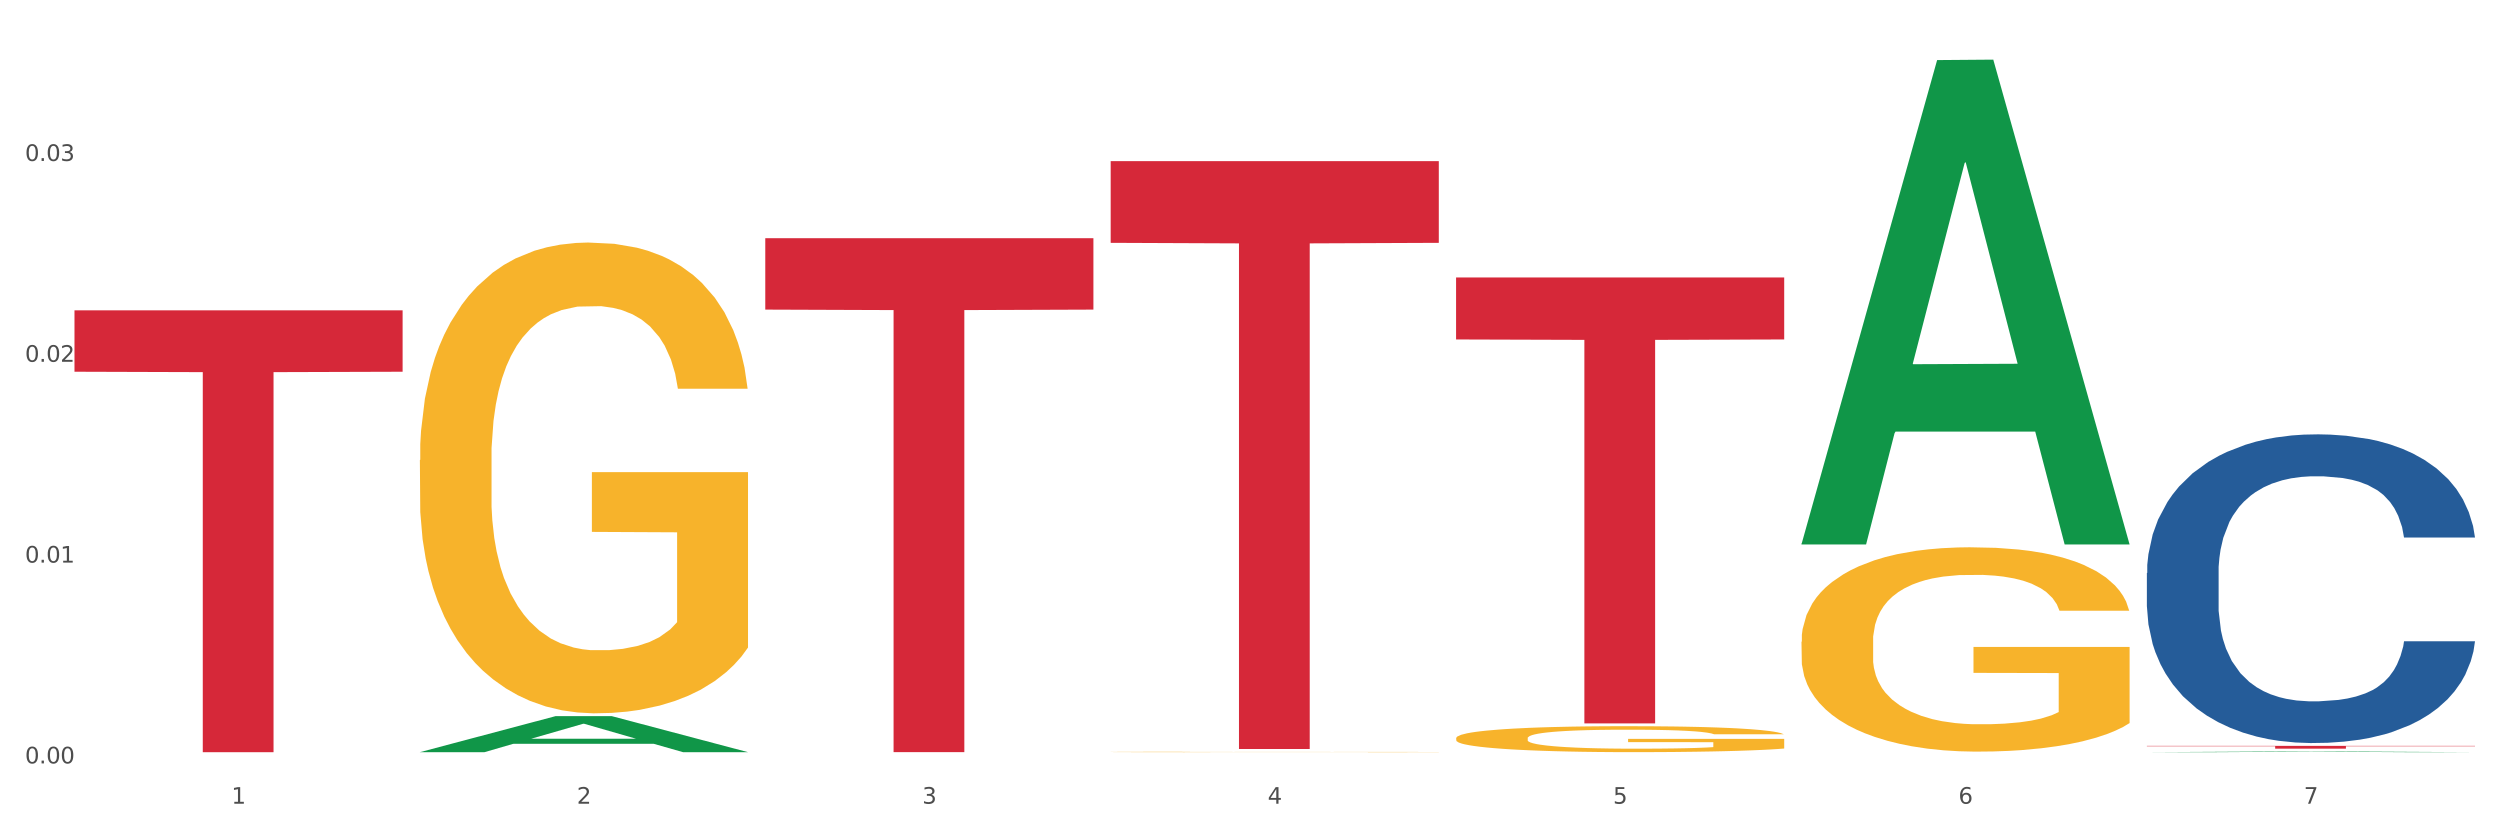 <?xml version="1.0" encoding="utf-8" standalone="no"?>
<!DOCTYPE svg PUBLIC "-//W3C//DTD SVG 1.1//EN"
  "http://www.w3.org/Graphics/SVG/1.1/DTD/svg11.dtd">
<svg xmlns:xlink="http://www.w3.org/1999/xlink" width="1080pt" height="360pt" viewBox="0 0 1080 360" xmlns="http://www.w3.org/2000/svg" version="1.1">
 <rect x="0" y="0" width="1080" height="360" fill="#333333" stroke="none"/>
 <defs>
  <style type="text/css">*{stroke-linejoin: round; stroke-linecap: butt}</style>
 </defs>
 <g id="figure_1">
  <g id="patch_1">
   <path d="M 0 360 
L 1080 360 
L 1080 0 
L 0 0 
z
" style="fill: #ffffff; stroke: #ffffff; stroke-linejoin: miter"/>
  </g>
  <g id="axes_1">
   <g id="matplotlib.axis_1">
    <g id="xtick_1">
     <g id="text_1">
      <!-- 1 -->
      <g style="fill: #4d4d4d" transform="translate(99.997 347.204) scale(0.096 -0.096)">
       <defs>
        <path id="DejaVuSans-31" d="M 794 531 
L 1825 531 
L 1825 4091 
L 703 3866 
L 703 4441 
L 1819 4666 
L 2450 4666 
L 2450 531 
L 3481 531 
L 3481 0 
L 794 0 
L 794 531 
z
" transform="scale(0.016)"/>
       </defs>
       <use xlink:href="#DejaVuSans-31"/>
      </g>
     </g>
    </g>
    <g id="xtick_2">
     <g id="text_2">
      <!-- 2 -->
      <g style="fill: #4d4d4d" transform="translate(249.209 347.204) scale(0.096 -0.096)">
       <defs>
        <path id="DejaVuSans-32" d="M 1228 531 
L 3431 531 
L 3431 0 
L 469 0 
L 469 531 
Q 828 903 1448 1529 
Q 2069 2156 2228 2338 
Q 2531 2678 2651 2914 
Q 2772 3150 2772 3378 
Q 2772 3750 2511 3984 
Q 2250 4219 1831 4219 
Q 1534 4219 1204 4116 
Q 875 4013 500 3803 
L 500 4441 
Q 881 4594 1212 4672 
Q 1544 4750 1819 4750 
Q 2544 4750 2975 4387 
Q 3406 4025 3406 3419 
Q 3406 3131 3298 2873 
Q 3191 2616 2906 2266 
Q 2828 2175 2409 1742 
Q 1991 1309 1228 531 
z
" transform="scale(0.016)"/>
       </defs>
       <use xlink:href="#DejaVuSans-32"/>
      </g>
     </g>
    </g>
    <g id="xtick_3">
     <g id="text_3">
      <!-- 3 -->
      <g style="fill: #4d4d4d" transform="translate(398.421 347.204) scale(0.096 -0.096)">
       <defs>
        <path id="DejaVuSans-33" d="M 2597 2516 
Q 3050 2419 3304 2112 
Q 3559 1806 3559 1356 
Q 3559 666 3084 287 
Q 2609 -91 1734 -91 
Q 1441 -91 1130 -33 
Q 819 25 488 141 
L 488 750 
Q 750 597 1062 519 
Q 1375 441 1716 441 
Q 2309 441 2620 675 
Q 2931 909 2931 1356 
Q 2931 1769 2642 2001 
Q 2353 2234 1838 2234 
L 1294 2234 
L 1294 2753 
L 1863 2753 
Q 2328 2753 2575 2939 
Q 2822 3125 2822 3475 
Q 2822 3834 2567 4026 
Q 2313 4219 1838 4219 
Q 1578 4219 1281 4162 
Q 984 4106 628 3988 
L 628 4550 
Q 988 4650 1302 4700 
Q 1616 4750 1894 4750 
Q 2613 4750 3031 4423 
Q 3450 4097 3450 3541 
Q 3450 3153 3228 2886 
Q 3006 2619 2597 2516 
z
" transform="scale(0.016)"/>
       </defs>
       <use xlink:href="#DejaVuSans-33"/>
      </g>
     </g>
    </g>
    <g id="xtick_4">
     <g id="text_4">
      <!-- 4 -->
      <g style="fill: #4d4d4d" transform="translate(547.634 347.204) scale(0.096 -0.096)">
       <defs>
        <path id="DejaVuSans-34" d="M 2419 4116 
L 825 1625 
L 2419 1625 
L 2419 4116 
z
M 2253 4666 
L 3047 4666 
L 3047 1625 
L 3713 1625 
L 3713 1100 
L 3047 1100 
L 3047 0 
L 2419 0 
L 2419 1100 
L 313 1100 
L 313 1709 
L 2253 4666 
z
" transform="scale(0.016)"/>
       </defs>
       <use xlink:href="#DejaVuSans-34"/>
      </g>
     </g>
    </g>
    <g id="xtick_5">
     <g id="text_5">
      <!-- 5 -->
      <g style="fill: #4d4d4d" transform="translate(696.846 347.204) scale(0.096 -0.096)">
       <defs>
        <path id="DejaVuSans-35" d="M 691 4666 
L 3169 4666 
L 3169 4134 
L 1269 4134 
L 1269 2991 
Q 1406 3038 1543 3061 
Q 1681 3084 1819 3084 
Q 2600 3084 3056 2656 
Q 3513 2228 3513 1497 
Q 3513 744 3044 326 
Q 2575 -91 1722 -91 
Q 1428 -91 1123 -41 
Q 819 9 494 109 
L 494 744 
Q 775 591 1075 516 
Q 1375 441 1709 441 
Q 2250 441 2565 725 
Q 2881 1009 2881 1497 
Q 2881 1984 2565 2268 
Q 2250 2553 1709 2553 
Q 1456 2553 1204 2497 
Q 953 2441 691 2322 
L 691 4666 
z
" transform="scale(0.016)"/>
       </defs>
       <use xlink:href="#DejaVuSans-35"/>
      </g>
     </g>
    </g>
    <g id="xtick_6">
     <g id="text_6">
      <!-- 6 -->
      <g style="fill: #4d4d4d" transform="translate(846.058 347.204) scale(0.096 -0.096)">
       <defs>
        <path id="DejaVuSans-36" d="M 2113 2584 
Q 1688 2584 1439 2293 
Q 1191 2003 1191 1497 
Q 1191 994 1439 701 
Q 1688 409 2113 409 
Q 2538 409 2786 701 
Q 3034 994 3034 1497 
Q 3034 2003 2786 2293 
Q 2538 2584 2113 2584 
z
M 3366 4563 
L 3366 3988 
Q 3128 4100 2886 4159 
Q 2644 4219 2406 4219 
Q 1781 4219 1451 3797 
Q 1122 3375 1075 2522 
Q 1259 2794 1537 2939 
Q 1816 3084 2150 3084 
Q 2853 3084 3261 2657 
Q 3669 2231 3669 1497 
Q 3669 778 3244 343 
Q 2819 -91 2113 -91 
Q 1303 -91 875 529 
Q 447 1150 447 2328 
Q 447 3434 972 4092 
Q 1497 4750 2381 4750 
Q 2619 4750 2861 4703 
Q 3103 4656 3366 4563 
z
" transform="scale(0.016)"/>
       </defs>
       <use xlink:href="#DejaVuSans-36"/>
      </g>
     </g>
    </g>
    <g id="xtick_7">
     <g id="text_7">
      <!-- 7 -->
      <g style="fill: #4d4d4d" transform="translate(995.27 347.204) scale(0.096 -0.096)">
       <defs>
        <path id="DejaVuSans-37" d="M 525 4666 
L 3525 4666 
L 3525 4397 
L 1831 0 
L 1172 0 
L 2766 4134 
L 525 4134 
L 525 4666 
z
" transform="scale(0.016)"/>
       </defs>
       <use xlink:href="#DejaVuSans-37"/>
      </g>
     </g>
    </g>
    <g id="xtick_8"/>
    <g id="xtick_9"/>
    <g id="xtick_10"/>
    <g id="xtick_11"/>
    <g id="xtick_12"/>
    <g id="xtick_13"/>
   </g>
   <g id="matplotlib.axis_2">
    <g id="ytick_1">
     <g id="text_8">
      <!-- 0.00 -->
      <g style="fill: #4d4d4d" transform="translate(10.8 329.798) scale(0.096 -0.096)">
       <defs>
        <path id="DejaVuSans-30" d="M 2034 4250 
Q 1547 4250 1301 3770 
Q 1056 3291 1056 2328 
Q 1056 1369 1301 889 
Q 1547 409 2034 409 
Q 2525 409 2770 889 
Q 3016 1369 3016 2328 
Q 3016 3291 2770 3770 
Q 2525 4250 2034 4250 
z
M 2034 4750 
Q 2819 4750 3233 4129 
Q 3647 3509 3647 2328 
Q 3647 1150 3233 529 
Q 2819 -91 2034 -91 
Q 1250 -91 836 529 
Q 422 1150 422 2328 
Q 422 3509 836 4129 
Q 1250 4750 2034 4750 
z
" transform="scale(0.016)"/>
        <path id="DejaVuSans-2e" d="M 684 794 
L 1344 794 
L 1344 0 
L 684 0 
L 684 794 
z
" transform="scale(0.016)"/>
       </defs>
       <use xlink:href="#DejaVuSans-30"/>
       <use xlink:href="#DejaVuSans-2e" transform="translate(63.623 0)"/>
       <use xlink:href="#DejaVuSans-30" transform="translate(95.41 0)"/>
       <use xlink:href="#DejaVuSans-30" transform="translate(159.033 0)"/>
      </g>
     </g>
    </g>
    <g id="ytick_2">
     <g id="text_9">
      <!-- 0.01 -->
      <g style="fill: #4d4d4d" transform="translate(10.8 243.044) scale(0.096 -0.096)">
       <use xlink:href="#DejaVuSans-30"/>
       <use xlink:href="#DejaVuSans-2e" transform="translate(63.623 0)"/>
       <use xlink:href="#DejaVuSans-30" transform="translate(95.41 0)"/>
       <use xlink:href="#DejaVuSans-31" transform="translate(159.033 0)"/>
      </g>
     </g>
    </g>
    <g id="ytick_3">
     <g id="text_10">
      <!-- 0.02 -->
      <g style="fill: #4d4d4d" transform="translate(10.8 156.289) scale(0.096 -0.096)">
       <use xlink:href="#DejaVuSans-30"/>
       <use xlink:href="#DejaVuSans-2e" transform="translate(63.623 0)"/>
       <use xlink:href="#DejaVuSans-30" transform="translate(95.41 0)"/>
       <use xlink:href="#DejaVuSans-32" transform="translate(159.033 0)"/>
      </g>
     </g>
    </g>
    <g id="ytick_4">
     <g id="text_11">
      <!-- 0.03 -->
      <g style="fill: #4d4d4d" transform="translate(10.8 69.535) scale(0.096 -0.096)">
       <use xlink:href="#DejaVuSans-30"/>
       <use xlink:href="#DejaVuSans-2e" transform="translate(63.623 0)"/>
       <use xlink:href="#DejaVuSans-30" transform="translate(95.41 0)"/>
       <use xlink:href="#DejaVuSans-33" transform="translate(159.033 0)"/>
      </g>
     </g>
    </g>
    <g id="ytick_5"/>
    <g id="ytick_6"/>
    <g id="ytick_7"/>
    <g id="ytick_8"/>
   </g>
   <g id="PolyCollection_1">
    <path d="M 181.387 324.911 
L 181.533 324.896 
L 239.988 309.376 
L 264.246 309.361 
L 323.139 324.94 
L 295.081 324.94 
L 282.367 321.312 
L 222.013 321.312 
L 221.575 321.371 
L 209.299 324.94 
L 181.387 324.94 
L 181.387 324.911 
L 229.612 319.147 
L 274.768 319.133 
L 252.409 312.682 
L 252.117 312.652 
L 251.825 312.696 
L 229.466 319.133 
L 229.612 319.147 
L 181.387 324.911 
z
" clip-path="url(#p92b7250d8c)" style="fill: #109648"/>
    <path d="M 629.024 318.899 
L 629.191 318.888 
L 629.191 318.52 
L 629.526 318.202 
L 631.2 317.434 
L 633.71 316.8 
L 635.551 316.462 
L 637.392 316.185 
L 639.567 315.909 
L 642.245 315.622 
L 647.099 315.202 
L 650.111 314.987 
L 653.793 314.762 
L 660.487 314.434 
L 665.34 314.25 
L 670.361 314.096 
L 678.562 313.912 
L 683.917 313.83 
L 689.607 313.769 
L 696.469 313.728 
L 701.657 313.717 
L 713.037 313.748 
L 722.744 313.84 
L 727.43 313.912 
L 733.455 314.035 
L 736.635 314.117 
L 741.823 314.281 
L 747.178 314.496 
L 750.86 314.68 
L 756.383 315.028 
L 760.567 315.376 
L 764.416 315.806 
L 766.424 316.103 
L 767.93 316.38 
L 769.269 316.697 
L 770.608 317.199 
L 740.484 317.199 
L 739.312 316.84 
L 737.471 316.503 
L 734.794 316.175 
L 732.451 315.97 
L 728.434 315.714 
L 724.752 315.55 
L 720.903 315.427 
L 716.217 315.325 
L 712.535 315.274 
L 707.347 315.233 
L 697.138 315.243 
L 690.277 315.325 
L 685.591 315.427 
L 682.578 315.52 
L 679.901 315.622 
L 676.888 315.765 
L 673.374 315.98 
L 670.863 316.175 
L 668.353 316.421 
L 666.345 316.666 
L 664.504 316.953 
L 662.997 317.26 
L 661.826 317.578 
L 660.822 317.967 
L 659.985 318.612 
L 659.985 320.015 
L 660.32 320.332 
L 661.157 320.752 
L 662.161 321.069 
L 663.834 321.448 
L 665.34 321.704 
L 668.186 322.073 
L 671.365 322.38 
L 673.876 322.575 
L 676.386 322.738 
L 680.737 322.964 
L 685.591 323.148 
L 689.775 323.261 
L 695.465 323.363 
L 699.314 323.404 
L 702.661 323.424 
L 710.862 323.424 
L 716.719 323.394 
L 723.246 323.322 
L 728.267 323.23 
L 732.451 323.117 
L 737.137 322.933 
L 740.149 322.759 
L 740.149 320.619 
L 703.331 320.609 
L 703.331 319.185 
L 770.776 319.185 
L 770.776 323.363 
L 767.93 323.578 
L 764.751 323.773 
L 761.404 323.947 
L 756.383 324.162 
L 750.358 324.367 
L 745.003 324.51 
L 739.312 324.633 
L 732.618 324.745 
L 723.915 324.848 
L 718.56 324.889 
L 711.866 324.919 
L 704 324.93 
L 697.138 324.909 
L 690.444 324.858 
L 683.415 324.766 
L 676.553 324.633 
L 671.365 324.5 
L 666.177 324.336 
L 660.654 324.121 
L 656.303 323.916 
L 652.956 323.732 
L 649.274 323.496 
L 645.258 323.189 
L 642.245 322.913 
L 639.567 322.626 
L 636.722 322.257 
L 634.714 321.94 
L 632.706 321.54 
L 631.534 321.243 
L 630.195 320.783 
L 629.191 320.138 
L 629.024 318.899 
z
" clip-path="url(#p92b7250d8c)" style="fill: #f7b32b"/>
    <path d="M 778.236 277.217 
L 778.404 277.137 
L 778.404 274.234 
L 778.738 271.735 
L 780.412 265.688 
L 782.922 260.69 
L 784.763 258.029 
L 786.604 255.853 
L 788.78 253.676 
L 791.457 251.418 
L 796.311 248.113 
L 799.323 246.42 
L 803.005 244.646 
L 809.699 242.066 
L 814.553 240.615 
L 819.573 239.406 
L 827.774 237.955 
L 833.129 237.31 
L 838.819 236.826 
L 845.681 236.503 
L 850.869 236.423 
L 862.25 236.665 
L 871.956 237.39 
L 876.642 237.955 
L 882.667 238.922 
L 885.847 239.567 
L 891.035 240.857 
L 896.39 242.55 
L 900.072 244.001 
L 905.595 246.742 
L 909.779 249.484 
L 913.628 252.87 
L 915.636 255.208 
L 917.143 257.384 
L 918.482 259.884 
L 919.82 263.834 
L 889.696 263.834 
L 888.525 261.012 
L 886.684 258.352 
L 884.006 255.772 
L 881.663 254.16 
L 877.646 252.144 
L 873.965 250.854 
L 870.115 249.887 
L 865.429 249.08 
L 861.747 248.677 
L 856.559 248.355 
L 846.351 248.435 
L 839.489 249.08 
L 834.803 249.887 
L 831.79 250.612 
L 829.113 251.418 
L 826.1 252.547 
L 822.586 254.24 
L 820.075 255.772 
L 817.565 257.707 
L 815.557 259.642 
L 813.716 261.899 
L 812.21 264.318 
L 811.038 266.817 
L 810.034 269.881 
L 809.197 274.96 
L 809.197 286.005 
L 809.532 288.504 
L 810.369 291.81 
L 811.373 294.309 
L 813.046 297.292 
L 814.553 299.308 
L 817.398 302.21 
L 820.578 304.629 
L 823.088 306.161 
L 825.598 307.451 
L 829.95 309.224 
L 834.803 310.675 
L 838.987 311.562 
L 844.677 312.368 
L 848.526 312.691 
L 851.873 312.852 
L 860.074 312.852 
L 865.931 312.61 
L 872.458 312.046 
L 877.479 311.32 
L 881.663 310.434 
L 886.349 308.982 
L 889.361 307.612 
L 889.361 290.762 
L 852.543 290.681 
L 852.543 279.475 
L 919.988 279.475 
L 919.988 312.368 
L 917.143 314.062 
L 913.963 315.593 
L 910.616 316.964 
L 905.595 318.657 
L 899.57 320.269 
L 894.215 321.398 
L 888.525 322.366 
L 881.83 323.252 
L 873.128 324.059 
L 867.772 324.381 
L 861.078 324.623 
L 853.212 324.704 
L 846.351 324.542 
L 839.656 324.139 
L 832.627 323.414 
L 825.766 322.366 
L 820.578 321.317 
L 815.389 320.028 
L 809.867 318.334 
L 805.515 316.722 
L 802.168 315.271 
L 798.486 313.417 
L 794.47 310.998 
L 791.457 308.821 
L 788.78 306.564 
L 785.935 303.661 
L 783.926 301.162 
L 781.918 298.018 
L 780.747 295.68 
L 779.408 292.052 
L 778.404 286.973 
L 778.236 277.217 
z
" clip-path="url(#p92b7250d8c)" style="fill: #f7b32b"/>
    <path d="M 32.175 134.062 
L 173.927 134.062 
L 173.927 160.588 
L 118.167 160.767 
L 118.167 324.943 
L 87.599 324.943 
L 87.599 160.767 
L 32.175 160.588 
L 32.175 134.241 
L 32.175 134.062 
z
" clip-path="url(#p92b7250d8c)" style="fill: #d62839"/>
    <path d="M 330.599 102.895 
L 472.351 102.895 
L 472.351 133.749 
L 416.591 133.957 
L 416.591 324.914 
L 386.024 324.914 
L 386.024 133.957 
L 330.599 133.749 
L 330.599 103.104 
L 330.599 102.895 
z
" clip-path="url(#p92b7250d8c)" style="fill: #d62839"/>
    <path d="M 479.812 69.613 
L 621.563 69.613 
L 621.563 104.903 
L 565.803 105.142 
L 565.803 323.56 
L 535.236 323.56 
L 535.236 105.142 
L 479.812 104.903 
L 479.812 69.852 
L 479.812 69.613 
z
" clip-path="url(#p92b7250d8c)" style="fill: #d62839"/>
    <path d="M 629.024 119.874 
L 770.776 119.874 
L 770.776 146.645 
L 715.015 146.826 
L 715.015 312.516 
L 684.448 312.516 
L 684.448 146.826 
L 629.024 146.645 
L 629.024 120.055 
L 629.024 119.874 
z
" clip-path="url(#p92b7250d8c)" style="fill: #d62839"/>
    <path d="M 927.448 322.202 
L 1069.2 322.202 
L 1069.2 322.373 
L 1013.44 322.375 
L 1013.44 323.434 
L 982.873 323.434 
L 982.873 322.375 
L 927.448 322.373 
L 927.448 322.203 
L 927.448 322.202 
z
" clip-path="url(#p92b7250d8c)" style="fill: #d62839"/>
    <path d="M 479.812 324.848 
L 479.979 324.848 
L 479.979 324.842 
L 480.314 324.837 
L 481.987 324.824 
L 484.498 324.813 
L 486.339 324.807 
L 488.18 324.803 
L 490.355 324.798 
L 493.033 324.793 
L 497.886 324.786 
L 500.899 324.783 
L 504.581 324.779 
L 511.275 324.773 
L 516.128 324.77 
L 521.149 324.768 
L 529.349 324.765 
L 534.705 324.763 
L 540.395 324.762 
L 547.257 324.761 
L 552.445 324.761 
L 563.825 324.762 
L 573.532 324.763 
L 578.218 324.765 
L 584.243 324.767 
L 587.422 324.768 
L 592.61 324.771 
L 597.966 324.774 
L 601.648 324.777 
L 607.171 324.783 
L 611.355 324.789 
L 615.204 324.796 
L 617.212 324.801 
L 618.718 324.806 
L 620.057 324.811 
L 621.396 324.82 
L 591.272 324.82 
L 590.1 324.814 
L 588.259 324.808 
L 585.581 324.803 
L 583.238 324.799 
L 579.222 324.795 
L 575.54 324.792 
L 571.691 324.79 
L 567.005 324.788 
L 563.323 324.787 
L 558.135 324.787 
L 547.926 324.787 
L 541.064 324.788 
L 536.378 324.79 
L 533.366 324.792 
L 530.688 324.793 
L 527.676 324.796 
L 524.161 324.799 
L 521.651 324.803 
L 519.141 324.807 
L 517.132 324.811 
L 515.291 324.816 
L 513.785 324.821 
L 512.614 324.826 
L 511.61 324.833 
L 510.773 324.843 
L 510.773 324.867 
L 511.108 324.872 
L 511.944 324.879 
L 512.948 324.885 
L 514.622 324.891 
L 516.128 324.895 
L 518.973 324.902 
L 522.153 324.907 
L 524.663 324.91 
L 527.174 324.913 
L 531.525 324.916 
L 536.378 324.92 
L 540.562 324.921 
L 546.253 324.923 
L 550.102 324.924 
L 553.449 324.924 
L 561.649 324.924 
L 567.507 324.924 
L 574.034 324.923 
L 579.055 324.921 
L 583.238 324.919 
L 587.924 324.916 
L 590.937 324.913 
L 590.937 324.877 
L 554.118 324.877 
L 554.118 324.853 
L 621.563 324.853 
L 621.563 324.923 
L 618.718 324.927 
L 615.538 324.93 
L 612.191 324.933 
L 607.171 324.937 
L 601.146 324.94 
L 595.79 324.942 
L 590.1 324.945 
L 583.406 324.946 
L 574.703 324.948 
L 569.348 324.949 
L 562.654 324.949 
L 554.788 324.95 
L 547.926 324.949 
L 541.232 324.948 
L 534.203 324.947 
L 527.341 324.945 
L 522.153 324.942 
L 516.965 324.94 
L 511.442 324.936 
L 507.091 324.932 
L 503.744 324.929 
L 500.062 324.925 
L 496.045 324.92 
L 493.033 324.916 
L 490.355 324.911 
L 487.51 324.905 
L 485.502 324.899 
L 483.494 324.893 
L 482.322 324.888 
L 480.983 324.88 
L 479.979 324.869 
L 479.812 324.848 
z
" clip-path="url(#p92b7250d8c)" style="fill: #f7b32b"/>
    <path d="M 927.448 247.557 
L 927.616 247.435 
L 927.616 244.025 
L 928.119 239.397 
L 929.962 230.871 
L 932.307 224.416 
L 936.329 216.864 
L 938.507 213.698 
L 941.355 210.166 
L 947.22 204.441 
L 953.922 199.569 
L 958.614 196.89 
L 962.132 195.185 
L 970.007 192.14 
L 974.531 190.8 
L 979.223 189.704 
L 983.244 188.973 
L 989.946 188.12 
L 995.308 187.755 
L 1001.508 187.633 
L 1006.702 187.755 
L 1013.572 188.242 
L 1023.625 189.704 
L 1027.479 190.556 
L 1032.673 192.018 
L 1038.035 193.967 
L 1042.391 195.915 
L 1047.418 198.717 
L 1052.612 202.371 
L 1057.639 206.999 
L 1061.157 211.262 
L 1064.006 215.768 
L 1066.519 221.249 
L 1068.362 227.217 
L 1069.2 232.211 
L 1038.537 232.211 
L 1037.7 227.704 
L 1036.024 222.832 
L 1034.349 219.544 
L 1032.505 216.864 
L 1029.657 213.819 
L 1027.144 211.871 
L 1022.955 209.557 
L 1019.101 208.095 
L 1015.917 207.242 
L 1012.064 206.512 
L 1003.854 205.781 
L 997.989 205.781 
L 994.303 206.024 
L 989.779 206.633 
L 985.925 207.486 
L 981.401 208.948 
L 977.882 210.531 
L 974.364 212.601 
L 972.353 214.063 
L 969.337 216.743 
L 967.326 218.935 
L 964.646 222.711 
L 963.138 225.39 
L 960.457 232.333 
L 959.284 237.448 
L 958.781 240.98 
L 958.446 244.878 
L 958.446 263.878 
L 959.451 272.404 
L 960.289 276.058 
L 961.63 280.199 
L 964.143 285.558 
L 967.829 290.795 
L 971.683 294.571 
L 974.866 296.885 
L 977.882 298.59 
L 980.898 299.93 
L 984.585 301.148 
L 987.601 301.879 
L 992.125 302.609 
L 997.486 302.975 
L 1001.675 302.975 
L 1010.221 302.366 
L 1014.074 301.757 
L 1017.761 300.904 
L 1021.782 299.564 
L 1024.965 298.103 
L 1026.809 297.007 
L 1029.825 294.693 
L 1032.17 292.257 
L 1034.181 289.455 
L 1035.521 287.019 
L 1037.029 283.365 
L 1038.202 279.224 
L 1038.537 277.032 
L 1069.2 277.032 
L 1068.53 281.417 
L 1067.357 285.68 
L 1065.011 291.404 
L 1063.168 294.693 
L 1060.32 298.712 
L 1057.304 302.122 
L 1053.115 305.898 
L 1049.261 308.699 
L 1045.24 311.135 
L 1040.883 313.327 
L 1033.008 316.372 
L 1030.16 317.225 
L 1024.128 318.686 
L 1019.436 319.539 
L 1012.566 320.392 
L 1005.529 320.879 
L 998.157 321.001 
L 991.622 320.757 
L 984.417 320.026 
L 979.893 319.295 
L 974.866 318.199 
L 969.002 316.494 
L 963.473 314.424 
L 958.279 311.988 
L 953.419 309.186 
L 948.895 306.02 
L 943.031 300.782 
L 938.675 295.667 
L 935.491 290.917 
L 933.313 286.898 
L 931.135 281.782 
L 929.962 278.25 
L 928.119 269.724 
L 927.448 261.807 
L 927.448 247.557 
z
" clip-path="url(#p92b7250d8c)" style="fill: #255c99"/>
    <path d="M 181.387 198.756 
L 181.555 198.57 
L 181.555 191.884 
L 181.889 186.126 
L 183.563 172.195 
L 186.073 160.679 
L 187.914 154.549 
L 189.755 149.534 
L 191.931 144.519 
L 194.608 139.318 
L 199.462 131.703 
L 202.474 127.802 
L 206.156 123.716 
L 212.85 117.772 
L 217.704 114.428 
L 222.724 111.642 
L 230.925 108.299 
L 236.28 106.813 
L 241.971 105.699 
L 248.832 104.956 
L 254.02 104.77 
L 265.401 105.327 
L 275.107 106.999 
L 279.793 108.299 
L 285.818 110.528 
L 288.998 112.014 
L 294.186 114.986 
L 299.541 118.886 
L 303.223 122.23 
L 308.746 128.545 
L 312.93 134.86 
L 316.779 142.662 
L 318.788 148.048 
L 320.294 153.063 
L 321.633 158.821 
L 322.971 167.923 
L 292.847 167.923 
L 291.676 161.422 
L 289.835 155.292 
L 287.157 149.348 
L 284.814 145.633 
L 280.797 140.99 
L 277.116 138.018 
L 273.266 135.789 
L 268.58 133.932 
L 264.899 133.003 
L 259.71 132.26 
L 249.502 132.446 
L 242.64 133.932 
L 237.954 135.789 
L 234.942 137.461 
L 232.264 139.318 
L 229.251 141.919 
L 225.737 145.819 
L 223.227 149.348 
L 220.716 153.806 
L 218.708 158.264 
L 216.867 163.465 
L 215.361 169.037 
L 214.189 174.795 
L 213.185 181.854 
L 212.348 193.555 
L 212.348 219.002 
L 212.683 224.76 
L 213.52 232.376 
L 214.524 238.134 
L 216.198 245.006 
L 217.704 249.65 
L 220.549 256.337 
L 223.729 261.909 
L 226.239 265.438 
L 228.749 268.41 
L 233.101 272.497 
L 237.954 275.84 
L 242.138 277.883 
L 247.828 279.741 
L 251.677 280.484 
L 255.024 280.855 
L 263.225 280.855 
L 269.082 280.298 
L 275.609 278.998 
L 280.63 277.326 
L 284.814 275.283 
L 289.5 271.939 
L 292.512 268.782 
L 292.512 229.961 
L 255.694 229.775 
L 255.694 203.957 
L 323.139 203.957 
L 323.139 279.741 
L 320.294 283.641 
L 317.114 287.17 
L 313.767 290.328 
L 308.746 294.229 
L 302.721 297.943 
L 297.366 300.544 
L 291.676 302.773 
L 284.981 304.816 
L 276.279 306.673 
L 270.923 307.416 
L 264.229 307.974 
L 256.363 308.159 
L 249.502 307.788 
L 242.807 306.859 
L 235.778 305.187 
L 228.917 302.773 
L 223.729 300.358 
L 218.541 297.386 
L 213.018 293.486 
L 208.666 289.771 
L 205.319 286.427 
L 201.637 282.155 
L 197.621 276.583 
L 194.608 271.568 
L 191.931 266.367 
L 189.086 259.68 
L 187.077 253.922 
L 185.069 246.678 
L 183.898 241.292 
L 182.559 232.933 
L 181.555 221.231 
L 181.387 198.756 
z
" clip-path="url(#p92b7250d8c)" style="fill: #f7b32b"/>
    <path d="M 778.236 234.828 
L 778.382 234.631 
L 836.837 25.956 
L 861.095 25.759 
L 919.988 235.221 
L 891.93 235.221 
L 879.216 186.445 
L 818.862 186.445 
L 818.423 187.232 
L 806.148 235.221 
L 778.236 235.221 
L 778.236 234.828 
L 826.461 157.337 
L 871.617 157.14 
L 849.258 70.405 
L 848.966 70.012 
L 848.674 70.602 
L 826.315 157.14 
L 826.461 157.337 
L 778.236 234.828 
z
" clip-path="url(#p92b7250d8c)" style="fill: #109648"/>
    <path d="M 927.448 324.949 
L 927.595 324.949 
L 986.049 324.636 
L 1010.307 324.635 
L 1069.2 324.95 
L 1041.142 324.95 
L 1028.428 324.876 
L 968.074 324.876 
L 967.636 324.878 
L 955.36 324.95 
L 927.448 324.95 
L 927.448 324.949 
L 975.673 324.833 
L 1020.829 324.832 
L 998.47 324.702 
L 998.178 324.702 
L 997.886 324.703 
L 975.527 324.832 
L 975.673 324.833 
L 927.448 324.949 
z
" clip-path="url(#p92b7250d8c)" style="fill: #109648"/>
   </g>
  </g>
 </g>
 <defs>
  <clipPath id="p92b7250d8c">
   <rect x="32.175" y="10.8" width="1037.025" height="329.109"/>
  </clipPath>
 </defs>
</svg>

